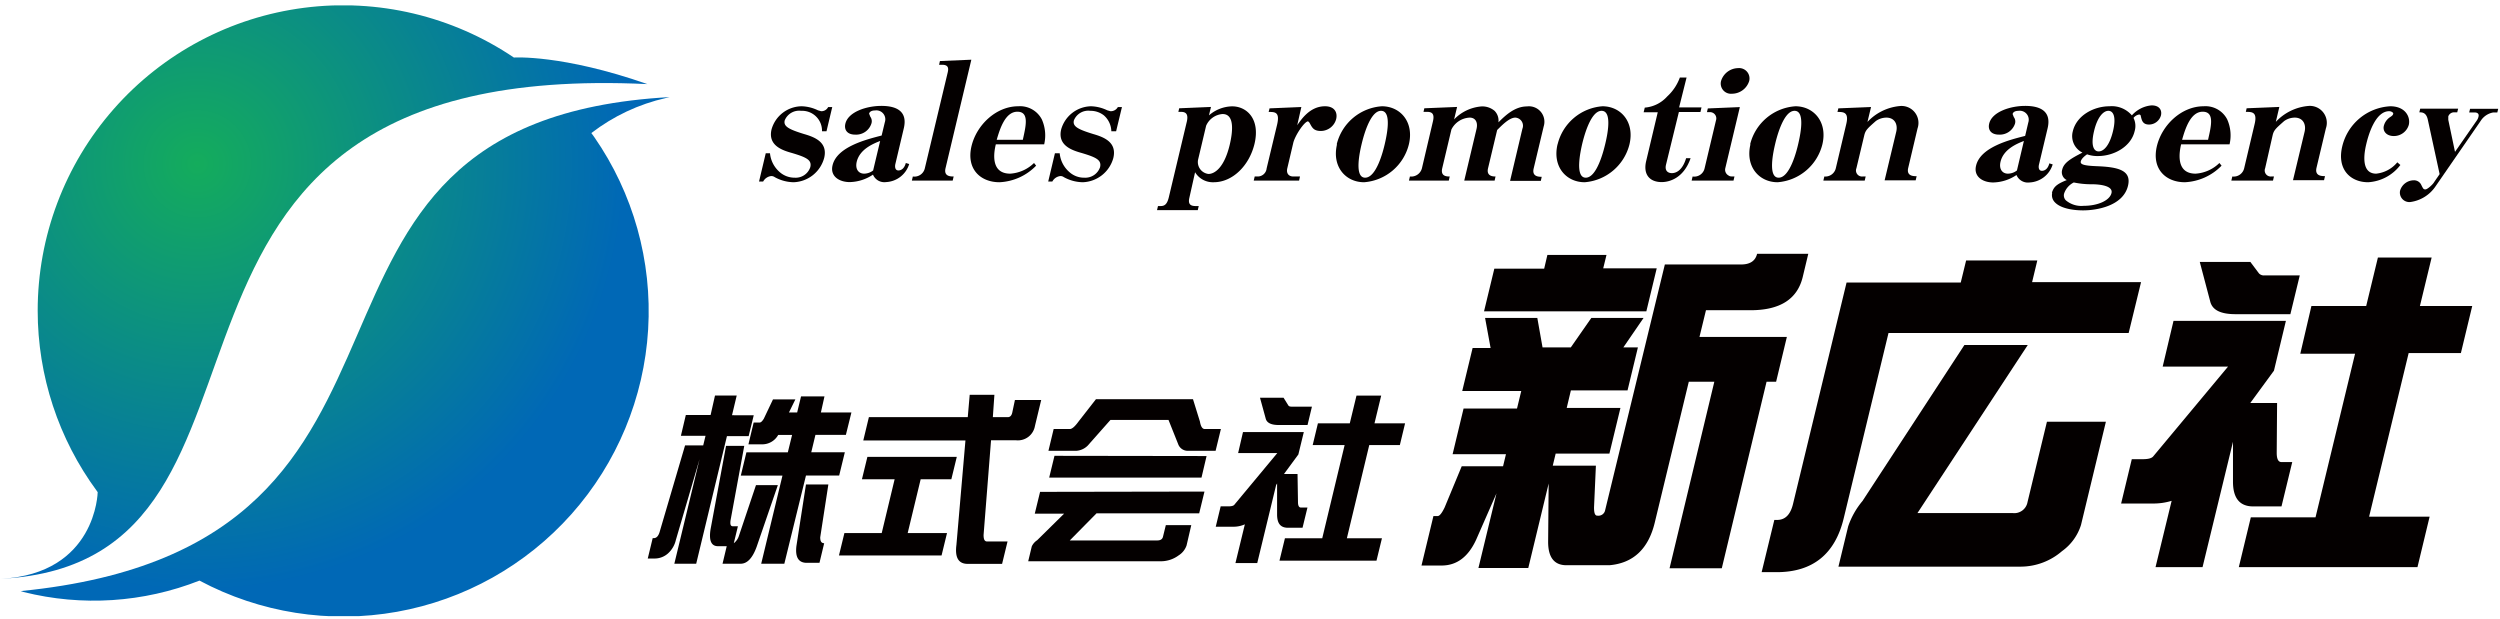 <svg id="レイヤー_1" data-name="レイヤー 1" xmlns="http://www.w3.org/2000/svg" xmlns:xlink="http://www.w3.org/1999/xlink" viewBox="0 0 335 83"><defs><style>.cls-1{fill:none;}.cls-2{clip-path:url(#clip-path);}.cls-3{fill:url(#名称未設定グラデーション_4);}.cls-4{clip-path:url(#clip-path-2);}.cls-5{fill:url(#名称未設定グラデーション_4-2);}.cls-6{fill:#040000;}</style><clipPath id="clip-path"><path class="cls-1" d="M5.05,41.64A40.74,40.74,0,0,0,13,65.82l.09.13S12.92,76.88.15,77.56C44,75.25,10.51,7.62,86.75,11.27c-11.42-4-17.89-3.56-17.89-3.56h0A40.92,40.92,0,0,0,5.05,41.64"/></clipPath><radialGradient id="名称未設定グラデーション_4" cx="321.43" cy="994.22" r="2.18" gradientTransform="matrix(26.29, 0, 0, -26.29, -8423.95, 26160.02)" gradientUnits="userSpaceOnUse"><stop offset="0" stop-color="#14ac5c"/><stop offset="1" stop-color="#0068b6"/></radialGradient><clipPath id="clip-path-2"><path class="cls-1" d="M2.77,79.2l.39.13A38.67,38.67,0,0,0,26.73,77.8v0A40.93,40.93,0,0,0,79.62,18.35l-.38-.52a25.66,25.66,0,0,1,10-4.7l.5-.12c-58.21,3.26-24.61,60-86.93,66.19"/></clipPath><radialGradient id="名称未設定グラデーション_4-2" cx="321.43" cy="994.22" r="2.18" gradientTransform="matrix(26.29, 0, 0, -26.29, -8423.92, 26159.95)" xlink:href="#名称未設定グラデーション_4"/></defs><g class="cls-2"><rect class="cls-3" x="0.15" y="0.72" width="86.6" height="76.84"/></g><g class="cls-4"><rect class="cls-5" x="2.77" y="13.01" width="86.93" height="69.55"/></g><path class="cls-6" d="M101,55.65l-.68,2.79H97.41l-4.12,17.1H90.36l3.38-14-3.17,10.8a3.48,3.48,0,0,1-1.06,1.82,2.68,2.68,0,0,1-1.71.68h-1l.66-2.73h.15c.39,0,.66-.33.83-1l3.36-11.43h2.43l.31-1.28h-3.3l.66-2.79h3.32L95.81,53h2.91l-.63,2.64Zm-3.71,4.1h2.44l-1.84,10c-.06.51,0,.77.32.77h.67l-.55,2.27a2,2,0,0,0,.69-1l2.28-6.78h2.93l-2.84,8.26c-.55,1.51-1.26,2.27-2.15,2.27H96.82l.56-2.35H96.21c-.9,0-1.23-.75-1-2.24Zm6.29-6.23h3l-.86,1.75h1.1l.52-2.15h3.14L110,55.27h4.09l-.74,3h-4.08l-.56,2.33h4.5l-.76,3.12H108L105.1,75.54H102l2.85-11.81H99.27l.75-3.12h5.55l.57-2.33h-1.86a2.45,2.45,0,0,1-2.22,1.26h-1.77l.7-2.92h.8c.17,0,.35-.17.56-.51ZM108,64.92H111L109.91,72c0,.53.15.79.53.79l-.63,2.63h-1.7c-1.11,0-1.57-.75-1.39-2.25Z"/><path class="cls-6" d="M136,53.6h3.52l-.84,3.49A2.32,2.32,0,0,1,136.17,59H132.8l-1,12.68c0,.58.12.88.48.88h2.73l-.73,3h-4.61c-1.23,0-1.73-.84-1.51-2.54l1.21-14H115.68l.75-3.12h13.25l.26-3h3.31l-.21,3h2c.31,0,.51-.21.6-.6Zm-7.79,7.62-.73,3h-4.11l-1.74,7.21h5.27l-.73,3H112.42l.73-3h5l1.73-7.21h-4.38l.73-3Z"/><path class="cls-6" d="M146.86,53.49h13l.93,3c.12.69.34,1,.65,1h2.16l-.71,2.92h-3.73a1.36,1.36,0,0,1-1.29-.91l-1.29-3.23H148.8l-2.86,3.23a2.38,2.38,0,0,1-1.73.91h-3.72l.7-2.92h2.16c.31,0,.69-.34,1.17-1Zm14.82,7.62L161,64H140.59l.71-2.92Zm-.28,4.76-.71,2.92H146.93l-3.58,3.63h11.71c.44,0,.7-.16.78-.5l.38-1.55h3.41L159,73.09a2.54,2.54,0,0,1-1.06,1.33,4,4,0,0,1-2.38.79H137.78l.48-2a2,2,0,0,1,.72-.82l3.61-3.56h-3.93l.71-2.92Z"/><path class="cls-6" d="M188.28,56.73l-.7,2.91h-4.1l-3,12.49h4.7l-.73,3h-13l.73-3h5l3-12.49H175.9l.7-2.91h4.27l.9-3.72h3.31l-.9,3.72ZM168.84,53.3H172l.62,1c.07.13.21.19.44.19h2.74l-.59,2.46h-3.88c-1,0-1.59-.29-1.73-.88Zm-2.28,4.6h8.15l-.73,3-1.93,2.62h1.82l.06,3.76c0,.49.14.73.39.73h.88l-.66,2.71h-1.95c-1,0-1.44-.57-1.46-1.72V64.78L171,65l-2.53,10.45h-2.92l1.26-5.19a3.74,3.74,0,0,1-1.64.32h-2.26l.66-2.73h1.07c.43,0,.7-.09.8-.26l5.72-6.88h-5.25Z"/><path class="cls-6" d="M207.35,34.16h7.92l-.44,1.8H222l-1.39,5.76H198.86L200.24,36h6.68ZM199,42.6h7l.7,3.95h3.79l2.75-3.95h7l-2.71,3.95h1.95l-1.39,5.76H210.5l-.56,2.35h7.2l-1.48,6.12h-7.2l-.39,1.62h5.78L213.6,68c0,.73.12,1.1.44,1.1h.05a.91.91,0,0,0,1-.74l8-32.92H233.3c1.2,0,1.92-.47,2.15-1.43h6.86l-.74,3.09c-.72,3-3.06,4.47-7,4.47H228.6l-.87,3.58h11.71l-1.44,6h-1.28l-6,25h-7l6-25H226.3l-4.56,18.87c-.85,3.53-2.88,5.44-6.07,5.72l0,0h-5.77c-1.64,0-2.46-1.06-2.45-3.17l.07-7.78-2.73,11.32h-6.68l2.42-10-2.73,6.22q-1.59,3.45-4.62,3.45h-2.7l1.6-6.63h.57c.25,0,.56-.38.93-1.15l2.29-5.52h5.54l.39-1.62h-7.15l1.47-6.12h7.16l.57-2.35h-7.91l1.39-5.76h2.41Z"/><path class="cls-6" d="M263.46,34.9H273l-.7,2.91h14.6l-1.66,6.81H253.06l-6,24.82q-1.74,7.23-9,7.23h-2l1.7-7h.38q1.62,0,2.13-2.16l7.17-29.65h15.3Zm-.23,11.33h8.49L256.94,68.75h12.75a1.8,1.8,0,0,0,2-1.48l2.6-10.76h7.9l-3.34,13.85a6.83,6.83,0,0,1-2.55,3.5,8.48,8.48,0,0,1-5.47,2.07H246.35l1.3-5.38a10.54,10.54,0,0,1,1.92-3.41Z"/><path class="cls-6" d="M331.28,41l-1.52,6.31h-7l-5.3,21.92h8.11L323.94,76H300l1.61-6.68h8.67l5.3-21.92h-7.34L309.73,41h7.34l1.57-6.49h7.2L324.27,41ZM294.77,35.1h6.78l1.14,1.52a.9.9,0,0,0,.79.28h4.69l-1.26,5.2h-7.34c-2,0-3.09-.55-3.39-1.66ZM291.25,43h15.06l-1.6,6.67L301.54,54h3.59l-.05,6.68c0,.83.21,1.24.65,1.24h1.43l-1.44,5.94h-3.79q-2.71,0-2.71-3.31l0-5.35L295.14,76h-6.3L291,67.11a8.35,8.35,0,0,1-2.61.36h-4.16l1.43-5.94h1.47c.76,0,1.23-.13,1.43-.41l10-12h-8.76Z"/><path class="cls-6" d="M110.15,17.59a2.67,2.67,0,0,0-2.8-2.74,2.08,2.08,0,0,0-2.2,1.29c-.19.8.55,1.19,2.59,1.82,1.42.41,3.21,1.09,2.7,3.2a4.4,4.4,0,0,1-4.09,3.26,5.38,5.38,0,0,1-2.53-.68.82.82,0,0,0-.46-.15,1.4,1.4,0,0,0-1.1.74h-.55l.9-3.79h.57a3.79,3.79,0,0,0,1.3,2.52,3,3,0,0,0,2,.75,2.06,2.06,0,0,0,2.1-1.41c.23-.95-.48-1.31-2.46-1.9-1.29-.36-3.25-1-2.73-3.17a4.24,4.24,0,0,1,4.05-3.09,5.32,5.32,0,0,1,2.16.54l.42.12a1,1,0,0,0,.95-.55h.55l-.77,3.24Z"/><path class="cls-6" d="M117,22.84a2,2,0,0,1-1.2.43c-.8,0-1.22-.66-1-1.59.41-1.72,2.28-2.45,3.14-2.79Zm4.11-5.65c.51-2.15-.79-3-3-3-2,0-4.45.8-4.83,2.38-.19.8.22,1.47,1.32,1.47a2.15,2.15,0,0,0,2.17-1.49,1,1,0,0,0-.15-.91l-.16-.41c.1-.38.56-.43.8-.43a1.2,1.2,0,0,1,1.31,1.57l-.43,1.79c-2,.52-6,1.5-6.58,4-.35,1.47.91,2.24,2.31,2.24a5.79,5.79,0,0,0,3.11-1,1.65,1.65,0,0,0,1.75,1,3.41,3.41,0,0,0,3.1-2.42l-.45-.14c-.2.75-.62,1-1,1s-.51-.39-.4-.87Z"/><path class="cls-6" d="M127,9.68c.15-.64,0-1-.76-1h-.4l.11-.5L130.16,8,126.7,22.54c-.26,1.11.68,1.11,1.09,1.11l-.13.55h-5.47l.13-.55a1.43,1.43,0,0,0,1.61-1.11Z"/><path class="cls-6" d="M133.56,18.73c.41-1.4,1.12-3.76,2.77-3.76s1.11,2,.73,3.76Zm5,3.11a5,5,0,0,1-3.19,1.43c-2.74,0-2.16-3-1.93-3.93h6.48a5.26,5.26,0,0,0-.32-3.35,3.29,3.29,0,0,0-3.16-1.75c-2.93,0-5.57,2.47-6.26,5.35-.72,3.06,1.2,4.83,3.75,4.83a7.3,7.3,0,0,0,4.91-2.22Z"/><path class="cls-6" d="M148.92,17.59a2.93,2.93,0,0,0-1-2.13,2.89,2.89,0,0,0-1.82-.61,2.07,2.07,0,0,0-2.2,1.29c-.19.8.54,1.19,2.59,1.82,1.42.41,3.2,1.09,2.7,3.2a4.41,4.41,0,0,1-4.09,3.26,5.41,5.41,0,0,1-2.54-.68.78.78,0,0,0-.45-.15,1.39,1.39,0,0,0-1.1.74h-.55l.9-3.79H142a3.79,3.79,0,0,0,1.3,2.52,2.93,2.93,0,0,0,2,.75,2.09,2.09,0,0,0,2.11-1.41c.22-.95-.49-1.31-2.47-1.9-1.28-.36-3.26-1-2.74-3.17a4.25,4.25,0,0,1,4-3.09,5.33,5.33,0,0,1,2.17.54l.42.12a1.07,1.07,0,0,0,1-.55h.55l-.78,3.24Z"/><path class="cls-6" d="M161.62,16.85a2.61,2.61,0,0,1,2.21-1.57c1.68,0,1.33,2.54.95,4.13-.75,3.13-2.06,3.9-2.85,3.9a1.61,1.61,0,0,1-1.39-1.9Zm-1.48,6.23a2.78,2.78,0,0,0,2.5,1.34c2.52,0,4.77-2.22,5.47-5.17.78-3.33-1.06-5-3-5A4.86,4.86,0,0,0,162,15.46l.27-1.13-4.26.18-.11.48h.37c.77,0,1,.45.72,1.49l-2.38,10c-.22.88-.55,1.13-1.07,1.13h-.37l-.13.55h5.46l.13-.55h-.43c-.8,0-1-.38-.82-1.13Z"/><path class="cls-6" d="M173.83,16.78c.58-.84,1.73-2.54,3.72-2.54,1.27,0,1.7.82,1.5,1.7A2.14,2.14,0,0,1,177,17.55c-1,0-1.18-.47-1.53-1.11l-.18-.18c-.5,0-1.78,1.93-2,2.92l-.79,3.36c-.17.7.2,1.11.8,1.11h.9l-.12.55H168l.13-.55h.4a1.2,1.2,0,0,0,1.2-1.09l1.41-5.89C171.52,15,170.84,15,170,15l.12-.48,4.26-.18Z"/><path class="cls-6" d="M182.45,19.34c.17-.7,1.07-4.49,2.61-4.49s.7,3.58.49,4.49-1.11,4.47-2.62,4.47-.69-3.58-.48-4.47m-3.29,0c-.71,3,1.16,5.08,3.63,5.08a6.7,6.7,0,0,0,6-5.08c.72-3-1.15-5.1-3.62-5.1a6.7,6.7,0,0,0-6.05,5.1"/><path class="cls-6" d="M194.85,16a5.72,5.72,0,0,1,3.68-1.74,2.56,2.56,0,0,1,1.74.59,1.86,1.86,0,0,1,.52,1.54c.92-.91,2.18-2.13,3.83-2.13a2.07,2.07,0,0,1,2.24,2.66l-1.35,5.66c-.26,1.11.71,1.11,1.08,1.11l-.12.55h-4.12L204,17.26a1.09,1.09,0,0,0-.95-1.5c-.87,0-2,1.25-2.43,1.66l-1.22,5.12c-.27,1.11.73,1.11,1,1.11l-.12.55h-4.07l1.65-6.94c.2-.87-.15-1.5-.92-1.5a2.88,2.88,0,0,0-2.45,1.59l-1.23,5.19c-.26,1.11.63,1.11,1,1.11l-.12.55h-5.34l.13-.55a1.48,1.48,0,0,0,1.61-1.11L192,16.32c.25-1-.05-1.33-.75-1.33h-.5l.11-.48,4.39-.18Z"/><path class="cls-6" d="M212,19.34c.17-.7,1.07-4.49,2.61-4.49s.7,3.58.48,4.49-1.11,4.47-2.6,4.47-.69-3.58-.49-4.47m-3.29,0c-.71,3,1.16,5.08,3.64,5.08a6.73,6.73,0,0,0,6-5.08c.71-3-1.16-5.1-3.63-5.1a6.7,6.7,0,0,0-6,5.1"/><path class="cls-6" d="M223.24,22.09c-.2.88.36,1.11.79,1.11s1.37-.21,1.91-2h.6c-.95,2.75-2.93,3.2-3.87,3.2-1.6,0-2.52-1-2.08-2.83l1.55-6.53h-1.89l.15-.62a4.51,4.51,0,0,0,3-1.49,6.41,6.41,0,0,0,1.7-2.54H226l-1,4H228l-.14.62h-2.89Z"/><path class="cls-6" d="M229.94,16.14a.84.84,0,0,0-.86-1.11h-.35l.12-.5,4.29-.18-1.95,8.19a.87.87,0,0,0,.39.95c.24.16.29.16.84.16l-.13.55h-5.61l.13-.55a1.42,1.42,0,0,0,1.61-1.11Zm4.45-5.28a2.43,2.43,0,0,1-2.31,1.7,1.37,1.37,0,0,1-1.46-1.7,2.43,2.43,0,0,1,2.28-1.73,1.39,1.39,0,0,1,1.49,1.73"/><path class="cls-6" d="M237.86,19.34c.16-.7,1.07-4.49,2.61-4.49s.69,3.58.48,4.49-1.11,4.47-2.61,4.47-.69-3.58-.48-4.47m-3.3,0c-.71,3,1.17,5.08,3.64,5.08a6.71,6.71,0,0,0,6-5.08c.71-3-1.16-5.1-3.62-5.1a6.72,6.72,0,0,0-6.06,5.1"/><path class="cls-6" d="M254.1,17.64c.23-1-.23-1.88-1.33-1.88a2.47,2.47,0,0,0-1.41.46c-1.13,1-1.38,1.22-1.55,1.92l-1.05,4.4a.81.81,0,0,0,.84,1.11H250l-.13.55h-5.54l.13-.55A1.44,1.44,0,0,0,246,22.54l1.4-5.92C247.79,15,247,15,246.22,15l.12-.48,4.38-.18-.48,2a6.78,6.78,0,0,1,4.34-2.13,2.27,2.27,0,0,1,2.37,3l-1.25,5.29c-.26,1.11.71,1.11,1.13,1.11l-.13.55h-4.16Z"/><path class="cls-6" d="M270.27,22.84a2,2,0,0,1-1.2.43c-.8,0-1.22-.66-1-1.59.4-1.72,2.27-2.45,3.13-2.79Zm4.11-5.65c.51-2.15-.79-3-3-3-2,0-4.46.8-4.83,2.38-.19.8.22,1.47,1.32,1.47A2.14,2.14,0,0,0,270,16.6a1,1,0,0,0-.15-.91l-.16-.41c.1-.38.55-.43.8-.43a1.2,1.2,0,0,1,1.3,1.57l-.42,1.79c-2.05.52-6,1.5-6.58,4-.35,1.47.91,2.24,2.31,2.24a5.79,5.79,0,0,0,3.11-1,1.65,1.65,0,0,0,1.75,1,3.41,3.41,0,0,0,3.1-2.42l-.45-.14c-.19.75-.62,1-1,1s-.5-.39-.38-.87Z"/><path class="cls-6" d="M276.59,25.94a2.56,2.56,0,0,1,1.3-1.49,11.31,11.31,0,0,0,2.41.24c1,0,2.88.18,2.64,1.18s-1.83,1.71-3.72,1.71a3.23,3.23,0,0,1-2.39-.73.94.94,0,0,1-.24-.91M275,25.83a1.36,1.36,0,0,0,.3,1.22c1,1.14,3.45,1.14,3.85,1.14,1.72,0,5.34-.55,6-3.29.51-2.11-1.37-2.52-4.16-2.63-1.88-.07-2.26-.27-2.16-.66s.6-.77.84-.93a4.07,4.07,0,0,0,1.47.23c2.14,0,4.42-1.27,4.9-3.33a2.43,2.43,0,0,0-.15-1.78,1.22,1.22,0,0,1,.73-.45.22.22,0,0,1,.25.23c.13.52.23,1.11,1.11,1.11a1.67,1.67,0,0,0,1.59-1.23c.15-.65-.16-1.34-1.26-1.34a4,4,0,0,0-2.64,1.34,3.54,3.54,0,0,0-3-1.22c-2.1,0-4.4,1.22-4.91,3.34a2.46,2.46,0,0,0,1.29,2.87c-1.62.82-2.5,1.38-2.71,2.27a1.17,1.17,0,0,0,.61,1.41c-1.51.59-1.76,1-2,1.7m5.65-8.25c.45-1.93,1.27-2.73,1.92-2.73s1.09.77.62,2.73-1.26,2.71-1.92,2.71-1.08-.79-.62-2.71"/><path class="cls-6" d="M292.4,18.73c.4-1.4,1.11-3.76,2.76-3.76s1.11,2,.72,3.76Zm5,3.11a5,5,0,0,1-3.19,1.43c-2.74,0-2.16-3-1.94-3.93h6.49a5.26,5.26,0,0,0-.32-3.35,3.27,3.27,0,0,0-3.16-1.75c-2.93,0-5.57,2.47-6.26,5.35-.72,3.06,1.2,4.83,3.75,4.83a7.33,7.33,0,0,0,4.92-2.22Z"/><path class="cls-6" d="M308.82,17.64c.23-1-.23-1.88-1.33-1.88a2.49,2.49,0,0,0-1.41.46c-1.13,1-1.39,1.22-1.55,1.92l-1,4.4a.81.81,0,0,0,.83,1.11h.35l-.13.55H299l.13-.55a1.44,1.44,0,0,0,1.59-1.11l1.4-5.92c.39-1.63-.36-1.63-1.18-1.63l.11-.48,4.38-.18-.47,2a6.75,6.75,0,0,1,4.34-2.13,2.27,2.27,0,0,1,2.37,3l-1.26,5.29c-.25,1.11.71,1.11,1.14,1.11l-.13.55h-4.16Z"/><path class="cls-6" d="M321.65,22.11a5.84,5.84,0,0,1-4.32,2.31c-2.35,0-4.21-1.7-3.47-4.8a7,7,0,0,1,6.44-5.38c2,0,2.73,1.41,2.48,2.49a2.08,2.08,0,0,1-2,1.5c-1,0-1.51-.65-1.35-1.35a2,2,0,0,1,.88-1.21c.21-.14.33-.23.38-.41s-.27-.36-.54-.36c-1.9,0-2.81,3.31-3.06,4.37-.17.71-.95,4,1.32,4a4.23,4.23,0,0,0,2.83-1.52Z"/><path class="cls-6" d="M331.92,16.1a1.34,1.34,0,0,0,.2-.48c.11-.43-.23-.55-.5-.55h-.75l.12-.49h3.77l-.12.49h-.55a2.51,2.51,0,0,0-1.68,1.13L326.34,25A4.85,4.85,0,0,1,323,27.07a1.27,1.27,0,0,1-1.39-1.52,1.93,1.93,0,0,1,1.85-1.39,1.06,1.06,0,0,1,1,.64c.25.5.29.58.55.58s1-.66,1.18-1l.72-1.05-1.58-7.28c-.21-1-.78-1-1.14-1l.12-.49h5.08l-.12.49h-.45a.82.82,0,0,0-.75.55v.46l.9,4.29Z"/></svg>